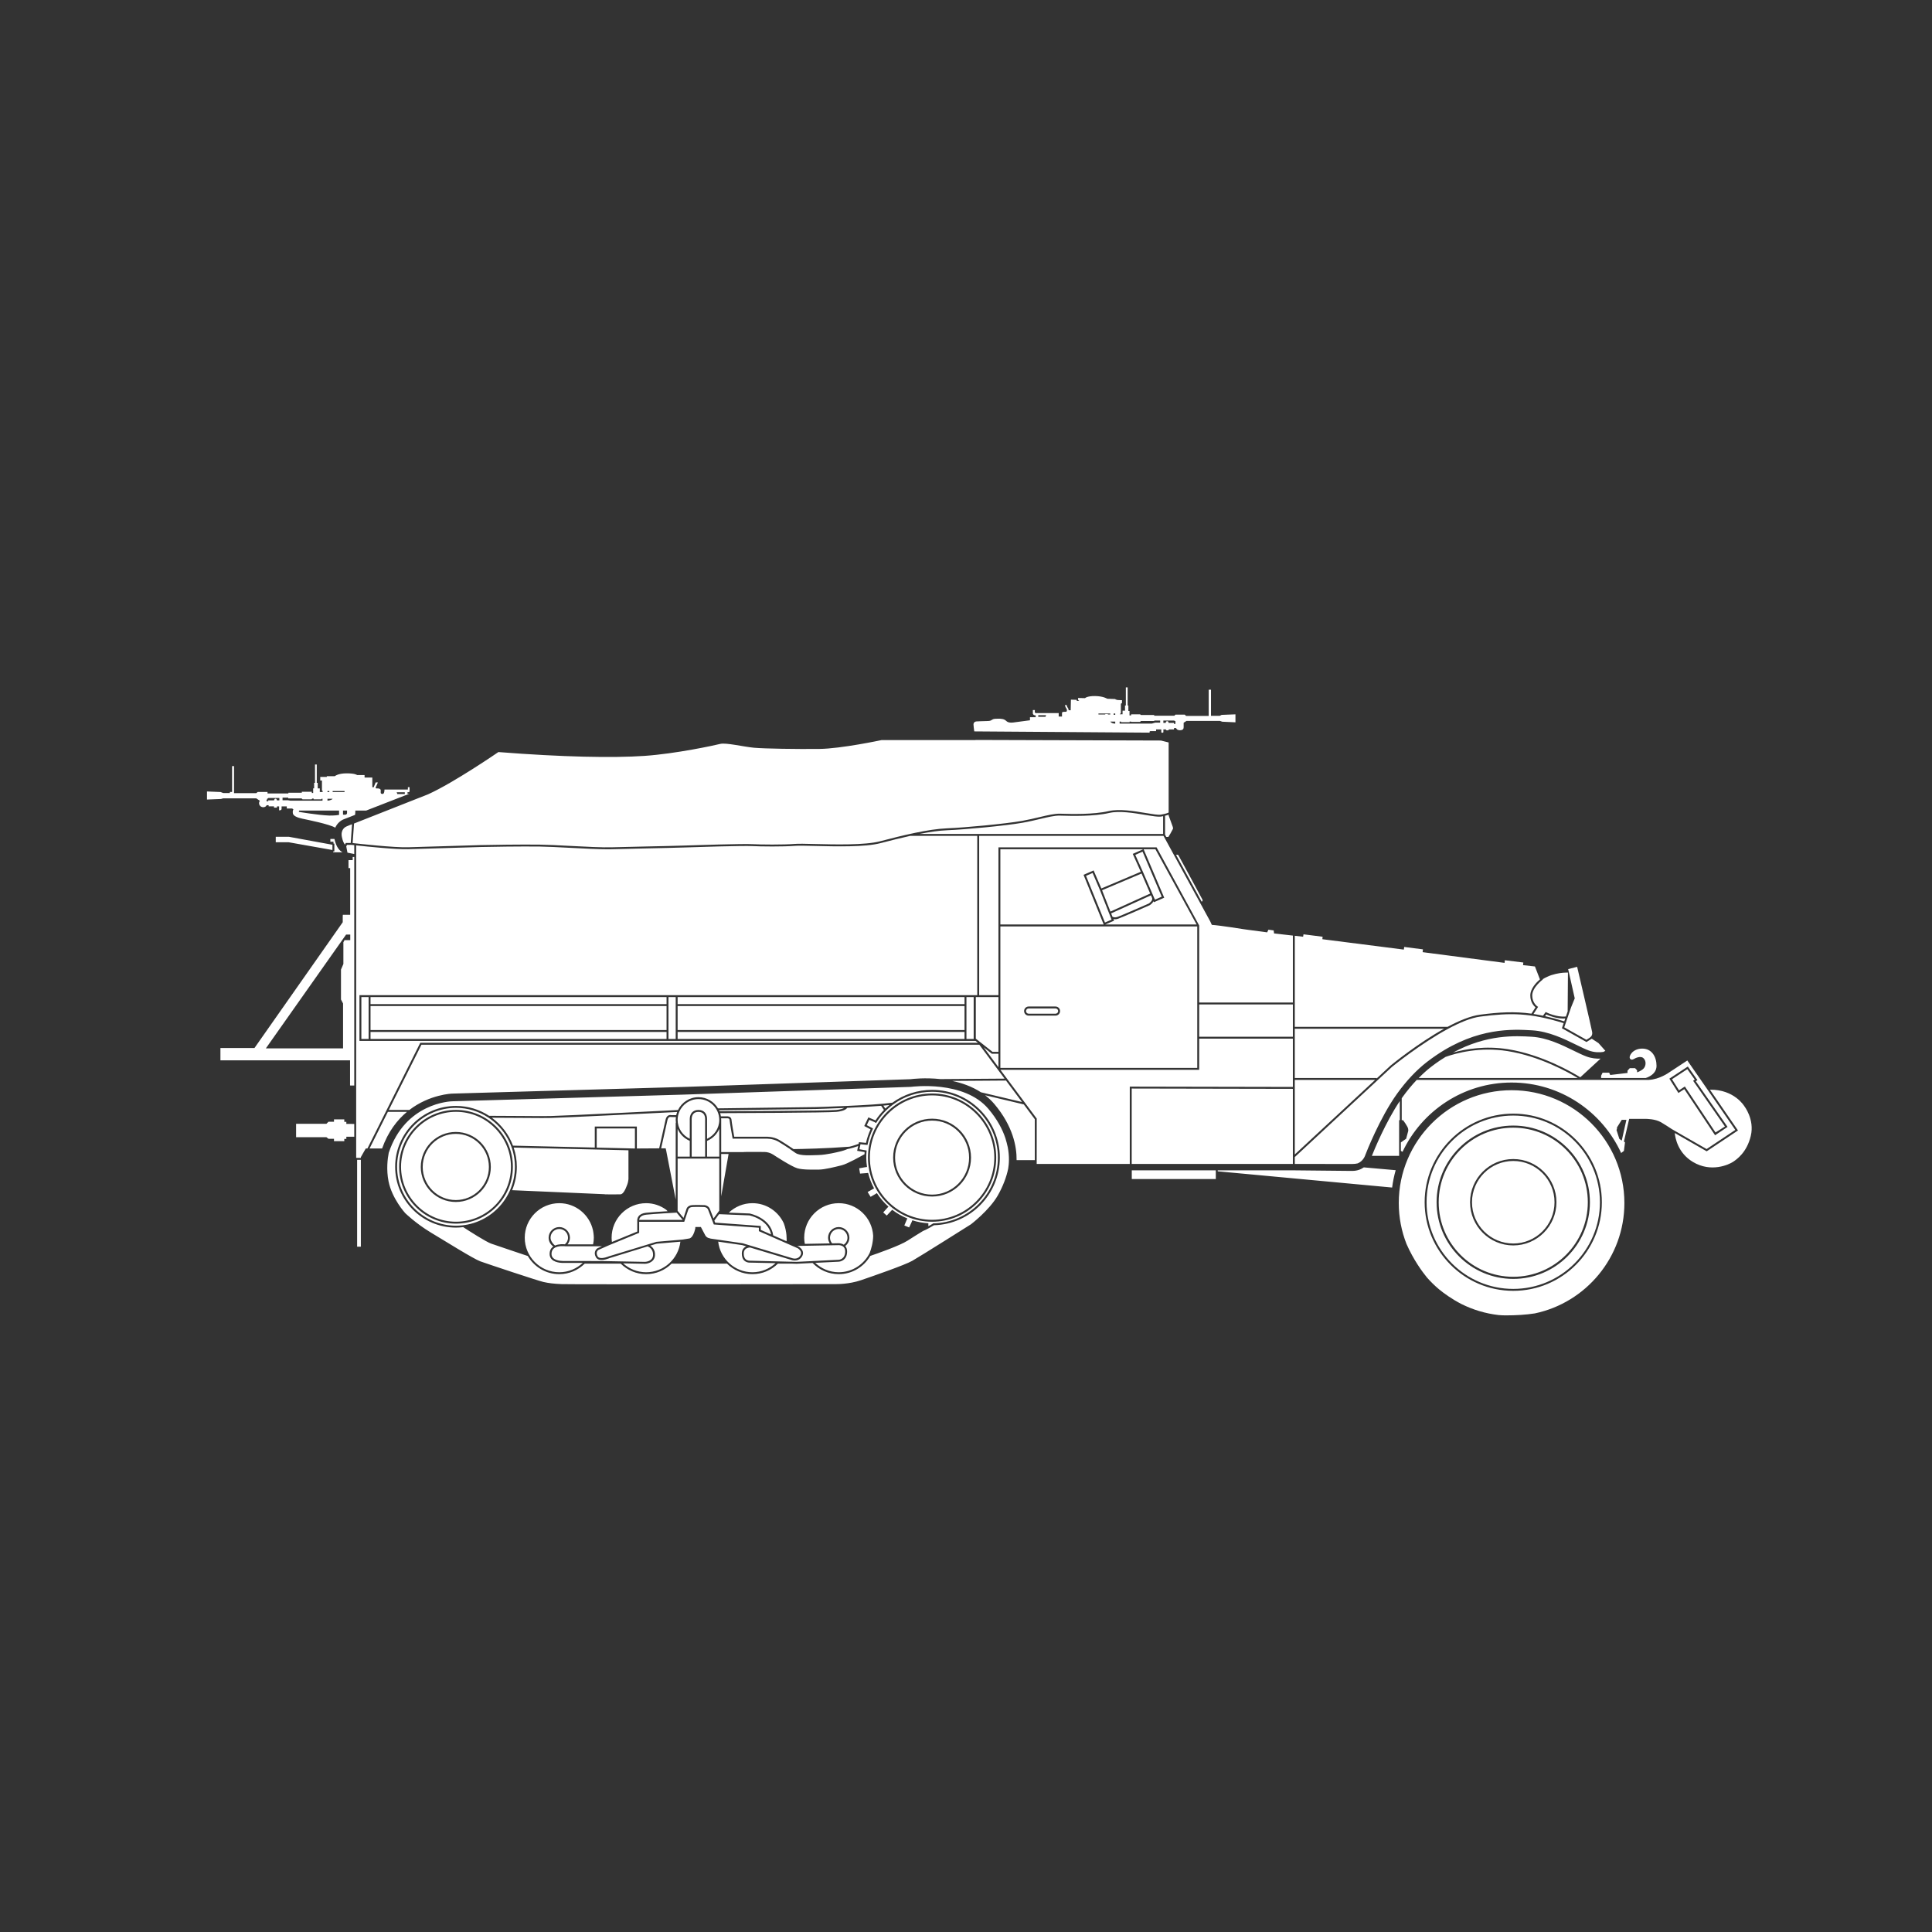 ﻿<?xml version="1.0" encoding="UTF-8" standalone="no"?>
<!DOCTYPE svg PUBLIC "-//W3C//DTD SVG 20010904//EN" "http://www.w3.org/TR/2001/REC-SVG-20010904/DTD/svg10.dtd">
<svg version="1.1" id="Frosty Editor v1.0.6.3" xmlns="http://www.w3.org/2000/svg" d1p1:xlink="http://www.w3.org/1999/xlink" viewBox="0 0 301 301" xmlns:d1p1="xmlns">
  <rect x="0" y="0" width="301" height="301" fill="#333333" stroke="none"/>
  <path stroke="none" fill="#ffffffff" d="M 127.568,182.220 C 128.464,182.220 130.090,181.809 131.136,181.547 132.020,181.326 134.073,180.174 134.689,179.822 134.695,179.712 134.695,179.603 134.704,179.494 134.316,179.426 133.929,179.359 133.541,179.291 133.593,179.045 133.646,178.799 133.698,178.552 133.335,178.683 132.653,178.911 132.012,179.026 131.720,179.161 131.287,179.313 130.644,179.455 130.644,179.455 128.751,179.928 127.530,179.953 126.310,179.978 124.691,180.128 123.943,179.629 123.196,179.131 123.096,179.031 123.096,179.031 123.096,179.031 123.103,179.031 123.104,179.031 122.504,178.633 121.701,178.110 121.229,177.841 120.375,177.355 119.391,177.399 119.380,177.400 117.634,177.400 115.887,177.400 114.141,177.400 114.134,177.359 114.126,177.318 114.119,177.277 114.102,177.183 113.706,174.985 113.668,174.490 113.662,174.406 113.633,174.344 113.580,174.301 113.466,174.209 113.259,174.213 113.191,174.223 112.909,174.223 112.628,174.224 112.347,174.224 112.354,174.309 112.360,174.393 112.360,174.479 112.360,176.150 112.360,177.821 112.360,179.492 113.538,179.492 114.716,179.492 115.893,179.492 115.893,179.486 115.892,179.480 115.891,179.474 115.891,179.474 118.264,179.455 119.123,179.474 119.983,179.492 120.618,179.993 120.618,179.993 120.618,179.993 123.308,181.753 124.224,182.014 125.139,182.276 126.671,182.220 127.568,182.220 127.568,182.220 127.568,182.220 127.568,182.220 Z M 110.155,177.746 C 110.155,178.565 110.156,179.384 110.156,180.202 110.791,180.202 111.426,180.202 112.061,180.202 112.061,178.760 112.061,177.318 112.061,175.876 111.694,176.722 111.010,177.394 110.155,177.746 110.155,177.746 110.155,177.746 110.155,177.746 Z M 107.465,177.416 C 107.465,176.437 107.465,175.458 107.465,174.479 107.463,174.464 107.401,173.779 107.817,173.320 108.053,173.060 108.390,172.928 108.817,172.928 109.244,172.928 109.579,173.060 109.813,173.320 110.226,173.780 110.158,174.465 110.155,174.495 110.155,175.471 110.155,176.448 110.155,177.425 111.276,176.913 112.061,175.790 112.061,174.479 112.061,172.690 110.606,171.235 108.817,171.235 107.476,171.235 106.322,172.053 105.828,173.216 105.829,173.220 105.829,173.224 105.829,173.227 105.829,173.227 105.825,173.227 105.824,173.227 105.662,173.613 105.572,174.035 105.572,174.479 105.572,175.784 106.352,176.901 107.465,177.416 107.465,177.416 107.465,177.416 107.465,177.416 Z M 112.360,179.791 C 112.360,181.987 112.360,184.183 112.360,186.380 112.744,184.183 113.127,181.987 113.511,179.791 113.127,179.791 112.744,179.791 112.360,179.791 112.360,179.791 112.360,179.791 112.360,179.791 Z M 113.144,188.910 C 113.133,188.910 113.123,188.910 113.112,188.910 113.122,188.911 113.132,188.911 113.143,188.912 113.143,188.911 113.144,188.911 113.144,188.910 113.144,188.910 113.144,188.910 113.144,188.910 Z M 122.549,193.385 C 122.563,193.199 122.628,191.924 122.103,190.565 121.245,188.729 119.386,187.452 117.230,187.452 115.802,187.452 114.509,188.017 113.545,188.928 114.622,188.971 115.699,189.014 116.775,189.058 116.829,189.066 120.065,189.696 120.465,192.468 121.160,192.773 121.855,193.079 122.549,193.385 122.549,193.385 122.549,193.385 122.549,193.385 Z M 130.268,172.929 C 130.962,172.860 131.327,172.728 131.521,172.618 129.118,172.722 127.141,172.778 127.099,172.779 122.072,172.844 117.046,172.909 112.020,172.974 112.044,173.025 112.069,173.075 112.091,173.128 113.672,173.122 128.867,173.069 130.268,172.929 130.268,172.929 130.268,172.929 130.268,172.929 Z M 92.966,178.794 C 94.951,178.841 96.936,178.888 98.921,178.934 98.921,177.893 98.921,176.851 98.921,175.809 96.936,175.809 94.951,175.809 92.966,175.809 92.966,176.804 92.966,177.799 92.966,178.794 92.966,178.794 92.966,178.794 92.966,178.794 Z M 104.517,174.028 C 104.513,174.026 104.386,173.985 104.258,174.056 104.135,174.124 104.041,174.282 103.986,174.513 103.863,175.036 103.341,177.390 103.006,178.907 103.241,178.907 103.476,178.907 103.710,178.907 103.737,179.023 103.764,179.139 103.791,179.256 104.285,181.799 104.779,184.342 105.273,186.885 105.273,182.895 105.273,178.904 105.273,174.914 105.285,174.914 105.297,174.914 105.308,174.914 105.291,174.771 105.273,174.627 105.273,174.479 105.273,174.329 105.286,174.181 105.304,174.036 105.042,174.033 104.780,174.030 104.517,174.028 104.517,174.028 104.517,174.028 104.517,174.028 Z M 106.950,188.358 C 106.952,188.347 107.093,187.793 107.868,187.750 108.539,187.714 109.486,187.748 109.526,187.750 109.790,187.723 110.384,187.811 110.594,188.351 110.718,188.672 110.969,189.319 111.168,189.834 111.465,189.424 111.763,189.014 112.061,188.605 112.061,185.904 112.061,183.202 112.061,180.501 109.898,180.501 107.735,180.501 105.572,180.501 105.572,183.216 105.572,185.930 105.572,188.645 105.878,189.011 106.183,189.378 106.489,189.744 106.642,189.282 106.796,188.820 106.950,188.358 106.950,188.358 106.950,188.358 106.950,188.358 Z M 107.465,177.740 C 106.616,177.387 105.937,176.718 105.572,175.876 105.572,177.318 105.572,178.760 105.572,180.202 106.203,180.202 106.834,180.202 107.465,180.202 107.465,179.382 107.465,178.561 107.465,177.740 107.465,177.740 107.465,177.740 107.465,177.740 Z M 108.817,173.227 C 108.477,173.227 108.216,173.326 108.039,173.521 107.711,173.882 107.763,174.458 107.764,174.464 107.764,176.377 107.764,178.290 107.764,180.202 108.462,180.202 109.159,180.202 109.857,180.202 109.857,178.294 109.857,176.387 109.857,174.479 109.858,174.457 109.913,173.878 109.590,173.519 109.415,173.325 109.155,173.227 108.817,173.227 108.817,173.227 108.817,173.227 108.817,173.227 Z M 100.651,188.946 C 101.438,188.861 102.900,188.768 104.010,188.703 103.944,188.626 103.875,188.553 103.803,188.483 102.919,187.840 101.841,187.452 100.667,187.452 97.701,187.452 95.287,189.865 95.287,192.832 95.287,193.057 95.308,193.276 95.336,193.493 96.651,192.953 97.967,192.412 99.283,191.872 99.283,191.315 99.283,190.759 99.283,190.202 99.281,190.202 99.231,189.830 99.496,189.485 99.726,189.186 100.115,189.005 100.651,188.946 100.651,188.946 100.651,188.946 100.651,188.946 Z M 63.401,173.227 C 62.410,173.227 61.419,173.227 60.428,173.227 59.477,175.129 58.527,177.030 57.576,178.932 58.227,178.932 58.879,178.932 59.530,178.932 60.461,176.309 61.884,174.488 63.401,173.227 63.401,173.227 63.401,173.227 63.401,173.227 Z M 150.270,155.342 C 135.371,155.342 120.472,155.342 105.572,155.342 105.572,155.723 105.572,156.103 105.572,156.484 105.577,156.469 105.586,156.453 105.582,156.438 120.478,156.438 135.374,156.438 150.270,156.438 150.270,156.073 150.270,155.707 150.270,155.342 150.270,155.342 150.270,155.342 150.270,155.342 Z M 105.273,161.868 C 105.273,159.693 105.273,157.517 105.273,155.342 104.898,155.342 104.522,155.342 104.146,155.342 104.146,157.517 104.146,159.693 104.146,161.868 104.522,161.868 104.898,161.868 105.273,161.868 105.273,161.868 105.273,161.868 105.273,161.868 Z M 150.270,156.737 C 135.371,156.737 120.472,156.737 105.572,156.737 105.572,157.983 105.572,159.228 105.572,160.474 120.472,160.474 135.371,160.474 150.270,160.474 150.270,159.228 150.270,157.983 150.270,156.737 150.270,156.737 150.270,156.737 150.270,156.737 Z M 151.696,161.868 C 151.696,159.693 151.696,157.517 151.696,155.342 151.320,155.342 150.945,155.342 150.569,155.342 150.569,157.517 150.569,159.693 150.569,161.868 150.945,161.868 151.320,161.868 151.696,161.868 151.696,161.868 151.696,161.868 151.696,161.868 Z M 105.572,161.868 C 120.472,161.868 135.371,161.868 150.270,161.868 150.270,161.503 150.270,161.138 150.270,160.773 135.371,160.773 120.472,160.773 105.572,160.773 105.572,161.138 105.572,161.503 105.572,161.868 105.572,161.868 105.572,161.868 105.572,161.868 Z M 103.847,156.737 C 88.474,156.737 73.100,156.737 57.727,156.737 57.727,157.983 57.727,159.228 57.727,160.474 73.100,160.474 88.474,160.474 103.847,160.474 103.847,159.228 103.847,157.983 103.847,156.737 103.847,156.737 103.847,156.737 103.847,156.737 Z M 56.300,161.271 C 56.300,161.470 56.300,161.669 56.300,161.868 56.676,161.868 57.052,161.868 57.428,161.868 57.428,159.693 57.428,157.517 57.428,155.342 57.052,155.342 56.676,155.342 56.300,155.342 56.300,155.458 56.300,155.573 56.300,155.689 56.300,157.550 56.300,159.410 56.300,161.271 56.300,161.271 56.300,161.271 56.300,161.271 Z M 138.560,172.159 C 138.275,172.192 137.958,172.223 137.620,172.253 137.724,172.405 137.827,172.558 137.931,172.710 138.133,172.517 138.344,172.335 138.560,172.159 138.560,172.159 138.560,172.159 138.560,172.159 Z M 112.200,173.426 C 112.251,173.587 112.285,173.755 112.312,173.925 112.598,173.925 112.884,173.925 113.170,173.925 113.187,173.921 113.531,173.878 113.766,174.067 113.885,174.163 113.954,174.301 113.967,174.468 113.998,174.882 114.305,176.621 114.391,177.101 116.051,177.101 117.712,177.101 119.372,177.101 119.408,177.098 120.446,177.052 121.377,177.581 121.970,177.919 123.042,178.628 123.635,179.026 124.984,179.008 128.683,178.935 132.338,178.652 132.962,178.503 133.566,178.284 133.771,178.206 133.789,178.120 133.808,178.033 133.826,177.946 134.190,177.983 134.555,178.021 134.919,178.058 135.081,177.331 135.319,176.622 135.631,175.945 135.304,175.773 134.976,175.601 134.648,175.429 134.862,174.979 135.076,174.529 135.290,174.080 135.661,174.239 136.031,174.398 136.402,174.557 136.791,173.965 137.232,173.420 137.717,172.928 137.571,172.713 137.425,172.498 137.279,172.282 135.728,172.412 133.771,172.517 131.986,172.598 131.892,172.765 131.552,173.101 130.298,173.227 128.893,173.367 114.351,173.419 112.200,173.426 112.200,173.426 112.200,173.426 112.200,173.426 Z M 120.134,192.322 C 119.645,189.921 116.772,189.360 116.742,189.354 115.169,189.292 113.596,189.229 112.023,189.166 111.781,189.499 111.538,189.833 111.296,190.166 111.347,190.299 111.392,190.414 111.419,190.485 113.788,190.657 116.157,190.829 118.525,191.001 118.525,191.205 118.525,191.409 118.525,191.613 119.062,191.849 119.598,192.085 120.134,192.322 120.134,192.322 120.134,192.322 120.134,192.322 Z M 105.416,188.924 C 104.906,188.951 101.931,189.108 100.683,189.244 100.231,189.292 99.912,189.435 99.733,189.668 99.626,189.806 99.591,189.952 99.581,190.053 101.839,190.053 104.098,190.053 106.356,190.053 106.043,189.676 105.729,189.300 105.416,188.924 105.416,188.924 105.416,188.924 105.416,188.924 Z M 103.847,155.342 C 88.474,155.342 73.100,155.342 57.727,155.342 57.727,155.707 57.727,156.073 57.727,156.438 73.100,156.438 88.474,156.438 103.847,156.438 103.847,156.073 103.847,155.707 103.847,155.342 103.847,155.342 103.847,155.342 103.847,155.342 Z M 57.727,161.868 C 73.100,161.868 88.474,161.868 103.847,161.868 103.847,161.503 103.847,161.138 103.847,160.773 88.474,160.773 73.100,160.773 57.727,160.773 57.727,161.138 57.727,161.503 57.727,161.868 57.727,161.868 57.727,161.868 57.727,161.868 Z M 60.236,172.928 C 60.239,172.928 60.241,172.928 60.244,172.928 61.987,169.441 63.731,165.954 65.475,162.466 94.438,162.466 123.401,162.466 152.364,162.466 152.238,162.367 152.112,162.267 151.985,162.167 151.414,162.167 150.842,162.167 150.270,162.167 135.371,162.167 120.472,162.167 105.572,162.167 104.997,162.167 104.422,162.167 103.847,162.167 88.474,162.167 73.100,162.167 57.727,162.167 57.152,162.167 56.576,162.167 56.001,162.167 56.001,161.603 56.001,161.038 56.001,160.474 56.001,159.228 56.001,157.983 56.001,156.737 56.001,156.172 56.001,155.608 56.001,155.043 56.576,155.043 57.152,155.043 57.727,155.043 73.100,155.043 88.474,155.043 103.847,155.043 104.422,155.043 104.997,155.043 105.572,155.043 120.472,155.043 135.371,155.043 150.270,155.043 150.807,155.043 151.343,155.043 151.879,155.043 151.918,155.043 151.957,155.043 151.995,155.043 152.006,155.043 152.018,155.043 152.029,155.043 152.104,155.043 152.178,155.043 152.253,155.043 152.253,146.771 152.253,138.498 152.253,130.226 148.772,130.226 145.291,130.226 141.809,130.226 140.257,130.569 138.671,130.970 137.171,131.361 134.769,131.988 130.252,131.876 126.953,131.795 125.534,131.759 124.413,131.732 123.881,131.777 122.137,131.925 118.410,131.889 117.134,131.814 115.850,131.740 108.240,131.970 106.425,132.039 105.390,132.078 103.050,132.128 100.786,132.176 98.700,132.221 96.543,132.268 95.364,132.306 95.164,132.312 94.942,132.315 94.701,132.315 93.200,132.315 90.956,132.199 88.775,132.087 86.958,131.993 85.242,131.905 84.073,131.889 81.317,131.852 76.250,131.924 74.850,131.964 73.542,132.002 66.032,132.226 63.604,132.300 61.677,132.355 57.238,131.898 55.491,131.708 55.491,147.924 55.491,164.140 55.491,180.356 55.518,180.371 55.545,180.386 55.572,180.401 55.788,180.401 56.004,180.401 56.219,180.401 56.219,180.360 56.219,180.318 56.219,180.277 56.475,179.828 56.730,179.380 56.985,178.932 57.071,178.932 57.156,178.932 57.242,178.932 58.240,176.936 59.238,174.939 60.236,172.943 60.236,172.938 60.236,172.933 60.236,172.928 60.236,172.928 60.236,172.928 60.236,172.928 Z M 210.680,182.424 C 210.528,182.424 210.376,182.423 210.224,182.423 207.402,182.394 204.581,182.366 201.760,182.337 197.746,182.337 193.731,182.337 189.717,182.336 189.717,182.387 189.717,182.437 189.717,182.487 198.774,183.330 207.832,184.172 216.889,185.015 217.008,184.092 217.194,183.190 217.442,182.314 215.787,182.167 214.132,182.020 212.476,181.873 212.021,182.193 211.432,182.424 210.680,182.424 210.680,182.424 210.680,182.424 210.680,182.424 Z M 235.760,180.875 C 232.215,180.875 229.331,183.759 229.331,187.304 229.331,190.850 232.215,193.735 235.760,193.735 239.306,193.735 242.190,190.850 242.190,187.304 242.190,183.759 239.306,180.875 235.760,180.875 235.760,180.875 235.760,180.875 235.760,180.875 Z M 176.329,182.336 C 176.329,182.787 176.329,183.238 176.329,183.690 180.692,183.690 185.055,183.690 189.419,183.690 189.419,183.239 189.419,182.788 189.419,182.336 185.055,182.336 180.692,182.336 176.329,182.336 176.329,182.336 176.329,182.336 176.329,182.336 Z M 155.206,180.351 C 155.206,174.842 150.725,170.361 145.216,170.361 139.708,170.361 135.226,174.842 135.226,180.351 135.226,185.860 139.708,190.342 145.216,190.342 150.725,190.342 155.206,185.860 155.206,180.351 155.206,180.351 155.206,180.351 155.206,180.351 Z M 155.470,180.352 C 155.470,185.952 150.955,190.511 145.376,190.597 145.372,190.608 145.366,190.617 145.362,190.628 145.264,190.687 144.981,190.856 144.646,191.041 144.641,190.971 144.637,190.901 144.632,190.831 144.635,190.748 144.638,190.665 144.639,190.582 143.772,190.531 142.934,190.373 142.137,190.118 142.108,190.196 142.078,190.275 142.048,190.354 141.913,190.647 141.778,190.939 141.642,191.232 141.393,191.130 141.143,191.028 140.893,190.926 141.008,190.652 141.123,190.378 141.238,190.104 141.238,190.104 141.239,190.105 141.239,190.105 141.281,190.014 141.323,189.924 141.365,189.834 140.524,189.486 139.729,189.037 139.016,188.489 139.016,188.490 138.999,188.477 138.999,188.478 138.949,188.532 138.898,188.587 138.848,188.642 138.615,188.889 138.383,189.136 138.151,189.383 137.968,189.219 137.786,189.055 137.604,188.890 137.807,188.664 138.011,188.437 138.214,188.211 138.214,188.211 138.214,188.211 138.214,188.211 138.281,188.138 138.350,188.066 138.417,187.993 137.720,187.373 137.125,186.669 136.616,185.883 136.533,185.944 136.446,185.998 136.358,186.044 136.358,186.045 136.358,186.045 136.358,186.045 136.118,186.185 135.877,186.325 135.636,186.464 135.482,186.214 135.328,185.964 135.174,185.714 135.440,185.563 135.706,185.413 135.972,185.262 136.040,185.226 136.104,185.189 136.179,185.151 135.774,184.393 135.460,183.593 135.254,182.737 135.172,182.744 135.089,182.757 135.006,182.765 134.669,182.791 134.332,182.816 133.995,182.842 133.950,182.567 133.904,182.292 133.859,182.017 134.171,181.962 134.482,181.907 134.793,181.852 134.889,181.840 134.984,181.828 135.080,181.815 135.010,181.333 134.963,180.853 134.963,180.352 134.963,179.982 134.983,179.610 135.021,179.246 134.924,179.229 134.826,179.212 134.729,179.195 134.729,179.195 134.728,179.195 134.728,179.195 134.452,179.147 134.175,179.099 133.898,179.050 133.953,178.790 134.008,178.530 134.063,178.270 134.381,178.303 134.699,178.336 135.017,178.369 135.017,178.366 135.017,178.364 135.018,178.361 135.062,178.370 135.106,178.378 135.151,178.387 135.324,177.494 135.617,176.627 136.020,175.811 135.977,175.790 135.933,175.768 135.890,175.747 135.891,175.746 135.891,175.744 135.892,175.743 135.608,175.595 135.325,175.446 135.041,175.298 135.173,175.021 135.305,174.744 135.437,174.467 135.703,174.581 135.968,174.696 136.234,174.810 136.234,174.810 136.233,174.811 136.233,174.812 136.299,174.852 136.364,174.893 136.430,174.934 136.438,174.937 136.446,174.942 136.454,174.945 136.467,174.950 136.480,174.956 136.493,174.961 137.200,173.819 138.100,172.850 139.137,172.085 139.149,172.083 139.162,172.081 139.173,172.080 139.172,172.074 139.171,172.068 139.170,172.062 140.894,170.800 142.994,170.098 145.216,170.098 150.870,170.098 155.470,174.698 155.470,180.352 155.470,180.352 155.470,180.352 155.470,180.352 Z M 155.769,180.352 C 155.769,174.533 151.035,169.799 145.216,169.799 142.942,169.799 140.793,170.515 139.025,171.799 135.935,172.232 127.179,172.478 127.092,172.480 122.016,172.546 116.939,172.612 111.862,172.678 111.244,171.637 110.112,170.936 108.816,170.936 107.416,170.936 106.206,171.755 105.631,172.938 103.793,173.031 88.022,173.828 85.741,173.875 84.748,173.896 83.189,173.883 81.383,173.867 79.841,173.854 78.070,173.842 76.204,173.840 74.717,172.871 72.946,172.301 71.043,172.301 65.817,172.301 61.565,176.553 61.565,181.779 61.565,187.005 65.817,191.257 71.043,191.257 71.424,191.257 71.799,191.228 72.169,191.184 73.103,191.792 75.712,193.468 76.521,193.753 77.511,194.102 82.226,195.682 82.226,195.682 82.226,195.682 82.221,195.673 82.215,195.658 83.196,197.360 85.032,198.511 87.134,198.511 88.683,198.511 90.078,197.878 91.103,196.868 92.968,196.868 94.834,196.868 96.699,196.868 97.724,197.878 99.119,198.511 100.667,198.511 102.219,198.511 103.619,197.881 104.641,196.868 107.514,196.868 110.386,196.868 113.259,196.868 114.280,197.881 115.679,198.511 117.230,198.511 118.779,198.511 120.175,197.879 121.199,196.868 121.894,196.868 122.590,196.868 123.286,196.868 123.557,196.876 123.828,196.885 124.100,196.893 124.263,196.885 124.425,196.876 124.588,196.868 125.216,196.837 125.844,196.806 126.472,196.775 126.514,196.773 126.555,196.771 126.597,196.769 127.630,197.839 129.071,198.511 130.672,198.511 132.770,198.511 134.601,197.365 135.585,195.669 136.681,195.295 140.202,194.065 141.411,193.280 142.304,192.700 143.224,192.136 143.795,191.790 144.373,191.568 145.288,191.022 145.508,190.889 151.191,190.733 155.769,186.072 155.769,180.352 155.769,180.352 155.769,180.352 155.769,180.352 Z M 157.008,178.739 C 157.290,180.210 157.191,181.384 157.069,182.087 156.814,183.326 156.269,184.826 155.442,186.268 154.119,188.574 151.275,190.739 151.275,190.739 151.275,190.739 143.317,195.765 142.121,196.437 140.925,197.110 136.068,198.791 134.162,199.445 132.257,200.099 130.258,200.062 130.258,200.062 130.258,200.062 88.764,200.118 87.494,200.062 86.223,200.006 85.495,199.912 84.654,199.725 83.813,199.539 75.855,196.886 74.827,196.512 73.799,196.138 69.484,193.448 67.130,192.028 64.776,190.608 63.132,189.002 63.132,189.002 63.132,189.002 61.077,186.760 60.535,184.051 60.166,182.204 60.387,180.499 60.565,179.599 63.147,171.827 70.178,171.582 70.492,171.576 82.445,171.231 94.398,170.887 106.350,170.543 118.212,170.138 130.073,169.734 141.934,169.330 141.955,169.328 141.976,169.326 141.996,169.324 142.077,169.313 150.175,168.246 153.997,172.767 155.377,174.399 156.187,175.962 156.646,177.349 156.786,177.811 156.908,178.278 157.008,178.739 157.008,178.739 157.008,178.739 157.008,178.739 Z M 161.221,174.373 C 160.648,173.604 160.075,172.835 159.502,172.065 157.494,171.589 155.485,171.112 153.477,170.635 153.990,171.030 154.473,171.478 154.910,171.995 157.823,175.440 158.408,178.649 158.383,180.744 159.329,180.744 160.275,180.744 161.221,180.744 161.221,178.620 161.221,176.497 161.221,174.373 161.221,174.373 161.221,174.373 161.221,174.373 Z M 242.489,187.304 C 242.489,183.594 239.470,180.576 235.760,180.576 232.050,180.576 229.032,183.594 229.032,187.304 229.032,191.015 232.050,194.034 235.760,194.034 239.470,194.034 242.489,191.015 242.489,187.304 242.489,187.304 242.489,187.304 242.489,187.304 Z M 247.377,187.304 C 247.377,193.710 242.166,198.921 235.760,198.921 229.355,198.921 224.144,193.710 224.144,187.304 224.144,180.899 229.355,175.688 235.760,175.688 242.166,175.688 247.377,180.899 247.377,187.304 247.377,187.304 247.377,187.304 247.377,187.304 Z M 151.282,180.352 C 151.282,177.007 148.561,174.286 145.216,174.286 141.871,174.286 139.150,177.007 139.150,180.352 139.150,183.696 141.872,186.418 145.216,186.418 148.561,186.418 151.282,183.696 151.282,180.352 151.282,180.352 151.282,180.352 151.282,180.352 Z M 154.908,180.351 C 154.908,185.695 150.560,190.043 145.216,190.043 139.872,190.043 135.525,185.695 135.525,180.351 135.525,175.007 139.872,170.660 145.216,170.660 150.560,170.660 154.908,175.007 154.908,180.351 154.908,180.351 154.908,180.351 154.908,180.351 Z M 271.758,172.337 C 271.758,172.337 270.220,169.724 266.399,169.768 267.856,171.887 269.314,174.005 270.772,176.123 269.147,177.205 267.522,178.287 265.898,179.369 264.239,178.418 262.581,177.468 260.923,176.517 261.003,177.345 261.434,179.635 263.744,181.024 266.602,182.743 269.386,181.417 269.983,181.024 270.581,180.632 272.151,179.548 272.767,176.970 273.384,174.392 271.758,172.337 271.758,172.337 271.758,172.337 271.758,172.337 271.758,172.337 Z M 262.412,169.685 C 264.009,172.080 265.606,174.475 267.203,176.870 267.851,176.435 268.500,176.000 269.148,175.565 267.499,173.195 265.849,170.825 264.199,168.455 264.285,168.395 264.370,168.334 264.456,168.274 263.957,167.570 263.458,166.866 262.959,166.162 262.000,166.792 261.041,167.422 260.082,168.052 260.553,168.796 261.023,169.540 261.493,170.284 261.800,170.084 262.106,169.885 262.412,169.685 262.412,169.685 262.412,169.685 262.412,169.685 Z M 253.387,174.467 C 253.146,174.467 252.906,174.467 252.665,174.467 252.416,174.863 252.167,175.260 251.917,175.656 251.917,175.656 251.964,175.896 251.843,176.036 251.992,176.503 252.142,176.970 252.291,177.437 252.416,177.525 252.540,177.612 252.665,177.699 252.906,176.621 253.146,175.544 253.387,174.467 253.387,174.467 253.387,174.467 253.387,174.467 Z M 265.886,179.018 C 264.081,177.983 262.276,176.948 260.471,175.914 260.031,175.621 259.336,175.169 258.774,174.840 257.877,174.317 256.476,174.317 256.476,174.317 255.592,174.317 254.707,174.317 253.823,174.317 253.549,175.494 253.275,176.671 253.001,177.848 253.057,177.892 253.113,177.936 253.169,177.979 253.113,178.421 253.057,178.863 253.001,179.306 252.870,179.405 252.739,179.505 252.609,179.605 252.603,179.629 252.596,179.654 252.590,179.679 249.634,173.185 243.088,168.656 235.500,168.656 228.001,168.656 221.518,173.078 218.513,179.449 218.426,179.401 218.339,179.354 218.252,179.306 218.252,178.866 218.252,178.425 218.252,177.985 218.526,177.794 218.800,177.603 219.074,177.412 219.173,177.039 219.273,176.665 219.373,176.291 219.373,176.291 219.447,176.167 219.373,175.818 219.298,175.469 218.600,174.523 218.600,174.523 218.529,174.523 218.457,174.523 218.385,174.523 218.385,173.384 218.385,172.245 218.385,171.107 218.426,171.049 218.466,170.988 218.507,170.931 219.217,169.945 219.959,169.051 220.725,168.246 229.245,168.246 237.765,168.246 246.285,168.246 246.289,168.248 246.303,168.257 246.304,168.258 246.307,168.254 246.310,168.250 246.312,168.246 249.750,168.246 253.188,168.246 256.625,168.246 256.688,168.247 256.750,168.247 256.812,168.246 256.837,168.246 256.862,168.246 256.887,168.246 256.887,168.244 256.887,168.243 256.887,168.242 258.551,168.166 260.025,167.097 260.025,167.097 260.977,166.471 261.929,165.845 262.881,165.220 263.933,166.737 264.985,168.255 266.037,169.772 266.037,169.772 266.038,169.772 266.038,169.772 267.477,171.862 268.915,173.952 270.353,176.042 268.864,177.034 267.375,178.026 265.886,179.018 265.886,179.018 265.886,179.018 265.886,179.018 Z M 247.703,187.304 C 247.703,180.719 242.346,175.361 235.760,175.361 229.175,175.361 223.817,180.719 223.817,187.304 223.817,193.890 229.175,199.248 235.760,199.248 242.346,199.248 247.703,193.890 247.703,187.304 247.703,187.304 247.703,187.304 247.703,187.304 Z M 249.265,187.304 C 249.265,194.751 243.206,200.809 235.760,200.809 228.314,200.809 222.256,194.751 222.256,187.304 222.256,179.858 228.314,173.801 235.760,173.801 243.206,173.801 249.265,179.858 249.265,187.304 249.265,187.304 249.265,187.304 249.265,187.304 Z M 249.564,187.304 C 249.564,179.694 243.372,173.502 235.760,173.502 228.150,173.502 221.957,179.694 221.957,187.304 221.957,194.916 228.150,201.108 235.760,201.108 243.372,201.108 249.564,194.916 249.564,187.304 249.564,187.304 249.564,187.304 249.564,187.304 Z M 253.075,187.427 C 253.075,195.874 247.084,202.947 239.128,204.623 237.747,204.838 236.240,204.932 234.543,204.932 234.177,204.932 233.818,204.909 233.462,204.880 231.412,204.642 229.470,204.051 227.696,203.168 226.221,202.410 225.018,201.544 224.177,200.854 223.510,200.291 222.887,199.679 222.311,199.025 221.590,198.141 220.220,196.293 219.126,193.801 218.353,191.824 217.924,189.675 217.924,187.427 217.924,177.736 225.809,169.852 235.500,169.852 245.191,169.852 253.075,177.736 253.075,187.427 253.075,187.427 253.075,187.427 253.075,187.427 Z M 268.742,175.506 C 267.089,173.132 265.437,170.757 263.784,168.383 263.869,168.323 263.954,168.262 264.039,168.202 263.653,167.659 263.268,167.115 262.882,166.571 262.085,167.094 261.289,167.617 260.492,168.140 260.856,168.716 261.220,169.293 261.584,169.869 261.888,169.670 262.192,169.471 262.496,169.272 264.088,171.660 265.680,174.047 267.271,176.435 267.762,176.125 268.252,175.816 268.742,175.506 268.742,175.506 268.742,175.506 268.742,175.506 Z M 71.012,176.655 C 68.169,176.655 65.856,178.968 65.856,181.811 65.856,184.653 68.169,186.966 71.012,186.966 73.855,186.966 76.168,184.653 76.168,181.811 76.168,178.968 73.855,176.655 71.012,176.655 71.012,176.655 71.012,176.655 71.012,176.655 Z M 85.992,196.232 C 85.749,196.003 85.626,195.709 85.626,195.358 85.626,194.908 85.778,194.549 86.077,194.289 86.118,194.254 86.165,194.230 86.209,194.200 85.769,193.902 85.474,193.403 85.474,192.832 85.474,191.917 86.219,191.172 87.134,191.172 88.050,191.172 88.795,191.917 88.795,192.832 88.795,193.227 88.649,193.583 88.417,193.868 89.746,193.867 91.075,193.867 92.403,193.867 92.470,193.531 92.515,193.187 92.515,192.832 92.515,192.713 92.504,192.596 92.497,192.479 92.476,192.219 92.440,191.945 92.384,191.665 91.848,189.258 89.700,187.452 87.134,187.452 84.168,187.452 81.754,189.865 81.754,192.832 81.754,195.799 84.168,198.213 87.134,198.213 88.548,198.213 89.829,197.657 90.790,196.761 89.828,196.760 88.866,196.758 87.905,196.756 87.863,196.760 86.626,196.828 85.992,196.232 85.992,196.232 85.992,196.232 85.992,196.232 Z M 94.252,186.074 C 94.252,186.074 96.220,186.099 96.668,186.074 97.117,186.049 97.464,185.259 97.713,184.586 97.962,183.914 97.912,183.440 97.912,183.440 97.912,182.030 97.912,180.620 97.912,179.210 91.951,179.069 85.991,178.929 80.030,178.788 80.344,179.730 80.521,180.733 80.521,181.779 80.521,183.072 80.259,184.304 79.788,185.428 84.601,185.637 89.413,185.847 94.226,186.056 94.235,186.062 94.243,186.068 94.252,186.074 94.252,186.074 94.252,186.074 94.252,186.074 Z M 79.919,178.487 C 84.168,178.587 88.418,178.687 92.667,178.787 92.667,177.695 92.667,176.602 92.667,175.510 94.852,175.510 97.036,175.510 99.220,175.510 99.220,176.650 99.220,177.790 99.220,178.930 100.380,178.923 101.540,178.915 102.700,178.908 103.035,177.394 103.570,174.976 103.696,174.445 103.772,174.121 103.915,173.901 104.120,173.791 104.324,173.681 104.518,173.718 104.592,173.738 104.845,173.738 105.099,173.738 105.353,173.738 105.389,173.568 105.440,173.404 105.500,173.244 103.102,173.365 87.981,174.128 85.747,174.174 85.378,174.182 84.942,174.185 84.443,174.185 83.595,174.185 82.566,174.176 81.381,174.166 79.958,174.154 78.340,174.143 76.630,174.140 78.113,175.228 79.267,176.734 79.919,178.487 79.919,178.487 79.919,178.487 79.919,178.487 Z M 87.134,191.471 C 86.384,191.471 85.773,192.081 85.773,192.832 85.773,193.275 86.107,193.774 86.470,194.053 87.057,193.793 87.769,193.833 88.009,193.858 88.303,193.609 88.496,193.247 88.496,192.832 88.496,192.081 87.885,191.471 87.134,191.471 87.134,191.471 87.134,191.471 87.134,191.471 Z M 145.216,174.585 C 142.036,174.585 139.449,177.172 139.449,180.352 139.449,183.532 142.036,186.119 145.216,186.119 148.396,186.119 150.983,183.532 150.983,180.352 150.983,177.172 148.396,174.585 145.216,174.585 145.216,174.585 145.216,174.585 145.216,174.585 Z M 76.467,181.811 C 76.467,178.803 74.020,176.356 71.012,176.356 68.004,176.356 65.557,178.803 65.557,181.811 65.557,184.819 68.004,187.265 71.012,187.265 74.019,187.265 76.467,184.819 76.467,181.811 76.467,181.811 76.467,181.811 76.467,181.811 Z M 79.604,181.779 C 79.604,186.500 75.764,190.340 71.043,190.340 66.322,190.340 62.482,186.500 62.482,181.779 62.482,177.059 66.322,173.218 71.043,173.218 75.764,173.218 79.604,177.059 79.604,181.779 79.604,181.779 79.604,181.779 79.604,181.779 Z M 79.903,181.779 C 79.903,176.894 75.928,172.920 71.043,172.920 66.157,172.920 62.183,176.894 62.183,181.779 62.183,186.665 66.157,190.639 71.043,190.639 75.928,190.639 79.903,186.665 79.903,181.779 79.903,181.779 79.903,181.779 79.903,181.779 Z M 80.222,181.779 C 80.222,186.841 76.104,190.959 71.043,190.959 65.981,190.959 61.864,186.841 61.864,181.779 61.864,176.718 65.981,172.600 71.043,172.600 72.910,172.600 74.647,173.164 76.098,174.125 76.098,174.130 76.098,174.134 76.098,174.139 76.105,174.139 76.113,174.139 76.121,174.139 78.591,175.786 80.222,178.595 80.222,181.779 80.222,181.779 80.222,181.779 80.222,181.779 Z M 131.461,193.920 C 131.802,193.673 132.033,193.284 132.033,192.832 132.033,192.081 131.423,191.471 130.672,191.471 129.921,191.471 129.311,192.081 129.311,192.832 129.311,193.169 129.439,193.473 129.642,193.711 129.921,193.706 130.200,193.700 130.479,193.695 130.493,193.693 131.031,193.640 131.461,193.920 131.461,193.920 131.461,193.920 131.461,193.920 Z M 131.678,195.032 C 131.687,194.688 131.596,194.425 131.407,194.251 131.063,193.934 130.504,193.992 130.499,193.993 128.719,194.027 126.940,194.061 125.160,194.095 125.154,194.097 125.147,194.097 125.140,194.100 125.140,194.098 125.140,194.096 125.140,194.095 124.827,194.101 124.515,194.107 124.202,194.113 124.273,194.144 124.344,194.175 124.414,194.206 124.449,194.224 124.955,194.513 125.079,195.006 125.145,195.265 125.094,195.529 124.929,195.788 124.636,196.249 124.198,196.385 123.820,196.385 123.596,196.385 123.393,196.337 123.253,196.281 121.122,195.639 118.992,194.997 116.862,194.355 116.780,194.355 116.378,194.374 116.115,194.632 115.954,194.788 115.873,195.010 115.873,195.291 115.873,195.717 115.981,196.024 116.194,196.204 116.485,196.450 116.880,196.416 116.883,196.416 119.288,196.475 121.693,196.534 124.097,196.594 126.287,196.485 128.476,196.377 130.665,196.269 130.707,196.267 131.645,196.215 131.678,195.032 131.678,195.032 131.678,195.032 131.678,195.032 Z M 130.672,187.452 C 127.705,187.452 125.292,189.865 125.292,192.832 125.292,193.161 125.331,193.479 125.389,193.791 126.686,193.767 127.984,193.742 129.281,193.718 129.115,193.461 129.012,193.160 129.012,192.832 129.012,191.917 129.757,191.172 130.672,191.172 131.588,191.172 132.332,191.917 132.332,192.832 132.332,193.361 132.073,193.818 131.686,194.121 131.885,194.350 131.987,194.655 131.977,195.040 131.936,196.509 130.690,196.567 130.677,196.568 129.452,196.628 128.228,196.689 127.003,196.749 127.965,197.652 129.252,198.212 130.672,198.212 132.786,198.212 134.613,196.984 135.493,195.207 135.722,194.606 136.029,193.601 136.037,192.516 135.872,189.696 133.532,187.452 130.672,187.452 130.672,187.452 130.672,187.452 130.672,187.452 Z M 101.308,194.061 C 101.641,194.281 102.072,194.722 102.047,195.527 102.014,196.585 101.008,196.883 100.481,196.893 99.347,196.871 98.213,196.850 97.078,196.828 98.032,197.685 99.287,198.213 100.667,198.213 103.424,198.213 105.693,196.125 106.001,193.450 104.775,193.555 103.548,193.660 102.322,193.765 101.984,193.864 101.646,193.962 101.308,194.061 101.308,194.061 101.308,194.061 101.308,194.061 Z M 101.749,195.517 C 101.777,194.598 101.099,194.259 100.902,194.180 98.910,194.793 96.919,195.407 94.927,196.021 94.919,196.030 93.983,196.438 93.329,196.249 93.110,196.184 92.944,196.052 92.837,195.855 92.433,195.115 92.843,194.618 93.117,194.459 93.338,194.361 93.559,194.263 93.780,194.165 91.877,194.165 89.974,194.165 88.071,194.165 88.037,194.162 86.870,193.999 86.272,194.516 86.038,194.718 85.924,194.994 85.924,195.358 85.924,195.627 86.013,195.841 86.196,196.013 86.736,196.522 87.885,196.460 87.896,196.457 89.890,196.461 91.884,196.464 93.877,196.468 96.079,196.510 98.280,196.552 100.481,196.594 100.526,196.593 101.716,196.555 101.749,195.517 101.749,195.517 101.749,195.517 101.749,195.517 Z M 116.004,196.435 C 115.718,196.196 115.573,195.811 115.573,195.291 115.573,194.926 115.686,194.631 115.908,194.416 116.021,194.306 116.150,194.232 116.276,194.179 116.065,194.115 115.854,194.051 115.642,193.987 114.392,193.806 113.142,193.624 111.892,193.442 112.196,196.122 114.470,198.213 117.230,198.213 118.622,198.213 119.880,197.669 120.834,196.796 119.524,196.768 118.214,196.740 116.904,196.712 116.913,196.714 116.403,196.769 116.004,196.435 116.004,196.435 116.004,196.435 116.004,196.435 Z M 123.351,195.999 C 123.398,196.017 124.227,196.333 124.676,195.629 124.798,195.438 124.835,195.258 124.789,195.079 124.697,194.715 124.285,194.476 124.281,194.473 123.914,194.311 123.546,194.150 123.178,193.988 123.178,193.988 123.178,193.988 123.177,193.988 123.177,193.988 123.176,193.987 123.176,193.987 121.526,193.261 119.876,192.534 118.226,191.808 118.226,191.632 118.226,191.455 118.226,191.279 115.887,191.109 113.548,190.939 111.209,190.770 111.197,190.740 111.186,190.710 111.174,190.681 111.174,190.681 110.540,189.037 110.315,188.460 110.134,187.994 109.541,188.048 109.535,188.048 109.535,188.048 109.535,188.048 109.535,188.048 109.499,188.048 108.541,188.013 107.885,188.049 107.340,188.079 107.241,188.427 107.237,188.442 107.025,189.079 106.813,189.715 106.602,190.351 104.261,190.351 101.921,190.351 99.580,190.351 99.580,190.925 99.581,191.499 99.581,192.073 98.031,192.709 96.481,193.346 94.930,193.983 94.371,194.230 93.812,194.477 93.253,194.724 93.213,194.749 92.742,195.057 93.099,195.712 93.168,195.838 93.271,195.920 93.413,195.961 93.943,196.118 94.805,195.751 94.813,195.746 97.298,194.988 99.783,194.231 102.267,193.473 103.626,193.355 104.984,193.238 106.342,193.121 106.679,193.066 107.016,193.011 107.353,192.956 107.353,192.956 107.957,192.976 108.317,191.431 108.320,191.392 108.324,191.348 108.325,191.316 108.327,191.268 108.328,191.220 108.330,191.172 108.344,191.172 108.358,191.172 108.373,191.172 108.373,191.169 108.374,191.166 108.375,191.163 108.649,191.163 108.923,191.163 109.197,191.163 109.197,191.163 109.198,191.168 109.198,191.172 109.198,191.172 109.199,191.172 109.199,191.172 109.213,191.198 109.227,191.224 109.241,191.251 109.241,191.251 109.653,192.015 109.878,192.458 109.978,192.655 110.161,192.779 110.313,192.853 110.446,192.890 110.586,192.930 110.726,192.971 112.386,193.213 114.047,193.455 115.707,193.697 118.255,194.464 120.803,195.232 123.351,195.999 123.351,195.999 123.351,195.999 123.351,195.999 Z M 176.316,181.336 C 184.686,181.336 193.056,181.337 201.425,181.337 201.425,177.438 201.425,173.539 201.425,169.640 193.056,169.624 184.686,169.608 176.316,169.591 176.316,173.506 176.316,177.421 176.316,181.336 176.316,181.336 176.316,181.336 176.316,181.336 Z M 180.014,132.315 C 179.400,132.315 178.787,132.315 178.174,132.315 179.244,134.830 180.314,137.345 181.383,139.860 180.851,140.093 180.319,140.326 179.786,140.558 179.764,140.509 179.742,140.460 179.720,140.410 179.536,140.758 179.161,141.005 179.137,141.020 178.933,141.112 174.617,143.018 174.090,143.168 173.844,143.238 173.632,143.228 173.468,143.191 173.503,143.274 173.537,143.357 173.572,143.440 173.110,143.637 172.649,143.835 172.187,144.033 176.934,144.033 181.680,144.033 186.427,144.033 184.289,140.127 182.151,136.221 180.014,132.315 180.014,132.315 180.014,132.315 180.014,132.315 Z M 176.873,133.185 C 177.292,134.115 177.710,135.046 178.129,135.976 178.128,135.976 178.127,135.976 178.126,135.977 178.677,137.254 179.227,138.532 179.778,139.809 179.831,139.928 179.885,140.047 179.938,140.166 180.289,140.012 180.641,139.859 180.992,139.705 179.997,137.365 179.002,135.025 178.007,132.685 177.629,132.852 177.251,133.019 176.873,133.185 176.873,133.185 176.873,133.185 176.873,133.185 Z M 170.227,136.008 C 169.884,136.156 169.541,136.304 169.198,136.452 170.182,138.876 171.166,141.300 172.150,143.724 172.494,143.576 172.838,143.429 173.182,143.281 172.579,141.747 171.976,140.213 171.373,138.679 170.991,137.789 170.609,136.898 170.227,136.008 170.227,136.008 170.227,136.008 170.227,136.008 Z M 171.701,138.696 C 172.134,139.805 172.568,140.914 173.002,142.023 175.067,141.087 177.132,140.151 179.196,139.215 178.748,138.175 178.299,137.134 177.851,136.093 175.801,136.961 173.751,137.829 171.701,138.696 171.701,138.696 171.701,138.696 171.701,138.696 Z M 174.008,142.881 C 174.515,142.736 178.942,140.782 178.996,140.758 178.992,140.758 179.641,140.317 179.501,139.921 179.439,139.777 179.377,139.634 179.315,139.490 177.247,140.427 175.179,141.364 173.111,142.302 173.178,142.472 173.245,142.642 173.311,142.812 173.380,142.855 173.628,142.988 174.008,142.881 174.008,142.881 174.008,142.881 174.008,142.881 Z M 188.566,143.585 C 188.562,143.576 188.553,143.557 188.546,143.543 186.121,139.104 183.697,134.665 181.272,130.226 171.699,130.226 162.125,130.226 152.552,130.226 152.552,138.499 152.552,146.771 152.552,155.043 153.553,155.043 154.553,155.043 155.554,155.043 155.554,147.368 155.554,139.692 155.554,132.016 163.766,132.016 171.979,132.016 180.191,132.016 182.404,136.072 184.616,140.127 186.828,144.183 186.828,148.185 186.828,152.187 186.828,156.189 191.694,156.189 196.560,156.189 201.426,156.189 201.426,152.713 201.426,149.236 201.426,145.760 200.449,145.650 199.472,145.540 198.496,145.430 198.476,145.272 198.456,145.113 198.436,144.955 198.162,144.918 197.888,144.880 197.614,144.843 197.550,144.981 197.487,145.119 197.423,145.257 196.474,145.132 195.524,145.006 194.575,144.880 194.306,144.843 194.036,144.805 193.767,144.768 193.767,144.768 190.153,144.186 188.798,144.091 188.798,144.091 188.690,143.871 188.566,143.585 188.566,143.585 188.566,143.585 188.566,143.585 Z M 186.828,161.520 C 191.694,161.520 196.560,161.520 201.426,161.520 201.426,159.843 201.426,158.165 201.426,156.488 196.560,156.488 191.694,156.488 186.828,156.488 186.828,158.165 186.828,159.843 186.828,161.520 186.828,161.520 186.828,161.520 186.828,161.520 Z M 161.513,181.335 C 166.348,181.335 171.183,181.336 176.017,181.336 176.017,177.321 176.017,173.306 176.017,169.291 176.067,169.291 176.117,169.292 176.167,169.292 184.587,169.308 193.006,169.325 201.425,169.341 201.425,166.834 201.425,164.326 201.425,161.819 196.560,161.819 191.694,161.819 186.828,161.819 186.828,163.438 186.828,165.057 186.828,166.676 176.506,166.676 166.184,166.676 155.862,166.676 157.748,169.209 159.634,171.741 161.520,174.274 161.518,176.628 161.516,178.981 161.513,181.335 161.513,181.335 161.513,181.335 161.513,181.335 Z M 160.262,157.933 C 161.657,157.933 163.052,157.933 164.447,157.933 164.673,157.933 164.858,157.748 164.858,157.522 164.858,157.295 164.673,157.111 164.447,157.111 163.052,157.111 161.657,157.111 160.262,157.111 160.035,157.111 159.851,157.295 159.851,157.522 159.851,157.748 160.035,157.933 160.262,157.933 160.262,157.933 160.262,157.933 160.262,157.933 Z M 159.224,171.692 C 158.394,170.577 157.563,169.461 156.733,168.346 153.936,168.366 151.140,168.385 148.344,168.405 149.855,168.720 151.427,169.264 152.826,170.173 154.959,170.680 157.092,171.186 159.224,171.692 159.224,171.692 159.224,171.692 159.224,171.692 Z M 155.853,144.033 C 161.220,144.033 166.586,144.033 171.953,144.033 170.906,141.454 169.859,138.874 168.812,136.294 169.336,136.068 169.860,135.841 170.384,135.614 170.785,136.549 171.186,137.485 171.588,138.420 173.635,137.553 175.683,136.686 177.731,135.820 177.313,134.891 176.895,133.962 176.478,133.033 177.020,132.794 177.563,132.555 178.105,132.315 170.688,132.315 163.270,132.315 155.853,132.315 155.853,136.221 155.853,140.127 155.853,144.033 155.853,144.033 155.853,144.033 155.853,144.033 Z M 60.578,172.928 C 61.643,172.928 62.709,172.928 63.775,172.928 66.964,170.486 70.410,170.381 70.465,170.380 82.414,170.036 94.363,169.692 106.313,169.348 118.163,168.944 130.013,168.540 141.863,168.136 142.175,168.095 144.113,167.863 146.515,168.119 149.847,168.095 153.179,168.072 156.511,168.049 155.200,166.288 153.888,164.526 152.577,162.765 123.604,162.765 94.632,162.765 65.659,162.765 63.965,166.153 62.271,169.541 60.578,172.928 60.578,172.928 60.578,172.928 60.578,172.928 Z M 159.552,157.522 C 159.552,157.913 159.870,158.232 160.262,158.232 161.657,158.232 163.052,158.232 164.447,158.232 164.838,158.232 165.157,157.913 165.157,157.522 165.157,157.130 164.838,156.812 164.447,156.812 163.052,156.812 161.657,156.812 160.262,156.812 159.870,156.812 159.552,157.130 159.552,157.522 159.552,157.522 159.552,157.522 159.552,157.522 Z M 155.853,144.332 C 166.078,144.332 176.304,144.332 186.529,144.332 186.529,151.680 186.529,159.029 186.529,166.377 176.304,166.377 166.078,166.377 155.853,166.377 155.853,159.029 155.853,151.680 155.853,144.332 155.853,144.332 155.853,144.332 155.853,144.332 Z M 249.365,164.928 C 248.737,164.959 247.967,164.899 247.136,164.587 246.573,164.377 245.944,164.070 245.216,163.715 243.315,162.784 241.022,161.660 238.620,161.521 236.102,161.374 231.653,161.126 226.381,163.984 228.354,163.433 231.413,162.904 234.940,163.465 240.274,164.310 245.060,167.128 246.203,167.839 247.257,166.869 248.311,165.898 249.365,164.928 249.365,164.928 249.365,164.928 249.365,164.928 Z M 244.774,156.930 C 244.417,157.972 244.061,159.014 243.704,160.056 244.855,160.702 246.006,161.348 247.156,161.994 247.344,161.878 247.532,161.763 247.719,161.648 247.711,161.642 247.703,161.637 247.695,161.632 247.695,161.632 248.162,161.426 248.050,160.773 247.938,160.119 245.715,150.628 245.715,150.628 245.248,150.746 244.781,150.865 244.314,150.983 244.656,152.502 244.999,154.022 245.341,155.541 245.152,156.004 244.963,156.467 244.774,156.930 244.774,156.930 244.774,156.930 244.774,156.930 Z M 243.579,158.688 C 242.399,158.688 241.266,158.214 240.905,158.048 240.841,158.137 240.777,158.226 240.713,158.314 241.640,158.522 242.627,158.787 243.708,159.122 243.760,158.971 243.811,158.821 243.863,158.670 243.768,158.677 243.674,158.688 243.579,158.688 243.579,158.688 243.579,158.688 243.579,158.688 Z M 250.703,167.125 C 250.361,167.125 250.018,167.125 249.676,167.125 249.601,167.280 249.526,167.436 249.451,167.592 249.451,167.710 249.451,167.828 249.451,167.947 251.768,167.947 254.085,167.947 256.401,167.947 256.401,167.947 258.083,167.498 258.083,166.060 258.083,164.621 257.335,163.369 255.860,163.369 254.384,163.369 253.730,164.509 253.935,164.901 254.141,165.294 254.645,164.939 254.645,164.939 254.645,164.939 255.542,164.416 256.028,164.845 256.513,165.275 256.439,166.041 256.102,166.433 255.766,166.826 255.056,167.069 255.056,167.069 255.056,166.963 255.056,166.857 255.056,166.751 254.950,166.639 254.845,166.527 254.739,166.415 254.465,166.415 254.191,166.415 253.917,166.415 253.798,166.545 253.680,166.676 253.562,166.807 253.562,166.925 253.562,167.044 253.562,167.162 252.665,167.268 251.768,167.374 250.871,167.480 250.815,167.361 250.759,167.243 250.703,167.125 250.703,167.125 250.703,167.125 250.703,167.125 Z M 234.893,163.760 C 230.543,163.070 226.911,164.055 225.217,164.660 224.927,164.840 224.636,165.020 224.342,165.219 224.322,165.232 224.303,165.245 224.283,165.258 223.827,165.568 223.385,165.885 222.938,166.231 222.286,166.735 221.651,167.318 221.029,167.947 229.288,167.947 237.547,167.947 245.805,167.947 244.350,167.066 239.860,164.548 234.893,163.760 234.893,163.760 234.893,163.760 234.893,163.760 Z M 217.978,174.523 C 218.014,174.523 218.050,174.523 218.087,174.523 218.087,173.528 218.087,172.534 218.087,171.540 215.861,174.854 214.089,179.182 213.733,180.078 215.148,180.078 216.563,180.078 217.978,180.078 217.978,178.226 217.978,176.374 217.978,174.523 217.978,174.523 217.978,174.523 217.978,174.523 Z M 210.679,181.348 C 211.007,181.348 211.282,181.306 211.534,181.250 212.426,180.874 212.700,179.992 212.713,179.944 212.817,179.666 214.940,174.180 217.681,170.367 219.126,168.360 220.684,166.710 222.326,165.440 222.812,165.065 223.291,164.723 223.767,164.400 223.786,164.387 223.805,164.374 223.824,164.361 230.241,160.036 235.729,160.350 238.678,160.522 241.282,160.674 243.675,161.847 245.598,162.788 246.359,163.160 246.969,163.457 247.486,163.650 248.405,163.995 249.240,163.974 249.809,163.884 249.909,163.827 250.009,163.770 250.108,163.713 249.752,163.312 249.396,162.911 249.040,162.510 248.692,162.283 248.344,162.055 247.996,161.828 247.719,161.999 247.441,162.170 247.163,162.341 245.889,161.625 244.615,160.910 243.341,160.195 243.431,159.931 243.521,159.668 243.611,159.405 238.362,157.781 235.340,157.775 230.639,158.380 229.195,158.566 227.423,159.310 225.638,160.270 225.638,160.271 225.638,160.273 225.638,160.275 225.635,160.275 225.632,160.275 225.629,160.275 221.317,162.592 216.926,166.168 216.864,166.219 211.818,170.902 206.771,175.585 201.724,180.268 201.724,180.624 201.724,180.981 201.724,181.337 204.559,181.340 207.393,181.344 210.227,181.347 210.381,181.348 210.533,181.348 210.679,181.348 210.679,181.348 210.679,181.348 210.679,181.348 Z M 238.716,155.093 C 238.713,156.245 239.500,156.782 239.508,156.787 239.549,156.814 239.590,156.841 239.631,156.868 239.393,157.237 239.154,157.605 238.916,157.974 239.396,158.047 239.887,158.136 240.395,158.244 240.534,158.052 240.672,157.860 240.811,157.669 240.849,157.688 240.887,157.707 240.925,157.726 240.941,157.734 242.514,158.518 243.966,158.367 244.056,158.104 244.147,157.840 244.237,157.577 244.252,155.561 244.267,153.546 244.282,151.531 244.282,151.531 242.170,151.410 240.344,152.559 240.354,152.572 240.363,152.585 240.372,152.598 240.356,152.611 238.717,153.815 238.716,155.093 238.716,155.093 238.716,155.093 238.716,155.093 Z M 155.554,155.342 C 154.553,155.342 153.553,155.342 152.552,155.342 152.452,155.342 152.353,155.342 152.253,155.342 152.178,155.342 152.104,155.342 152.029,155.342 152.029,155.757 152.029,156.172 152.029,156.588 152.029,156.637 152.029,156.687 152.029,156.737 152.029,157.983 152.029,159.228 152.029,160.474 152.029,160.923 152.029,161.372 152.029,161.821 152.896,162.505 153.764,163.190 154.631,163.874 154.939,163.874 155.246,163.874 155.554,163.874 155.554,161.030 155.554,158.186 155.554,155.342 155.554,155.342 155.554,155.342 155.554,155.342 Z M 153.244,163.160 C 154.014,164.194 154.784,165.228 155.554,166.262 155.554,165.566 155.554,164.869 155.554,164.173 155.212,164.173 154.870,164.173 154.527,164.173 154.100,163.835 153.672,163.498 153.244,163.160 153.244,163.160 153.244,163.160 153.244,163.160 Z M 230.600,158.083 C 233.612,157.695 235.940,157.555 238.593,157.924 238.804,157.597 239.015,157.271 239.226,156.945 238.975,156.731 238.415,156.133 238.417,155.093 238.418,153.999 239.414,153.011 239.916,152.582 239.657,151.912 239.398,151.242 239.139,150.572 238.522,150.504 237.906,150.435 237.289,150.367 237.302,150.230 237.314,150.093 237.327,149.956 236.368,149.838 235.410,149.720 234.452,149.603 234.437,149.739 234.421,149.875 234.406,150.012 230.151,149.455 225.895,148.899 221.640,148.343 221.656,148.197 221.673,148.052 221.690,147.907 220.718,147.782 219.747,147.658 218.775,147.533 218.754,147.670 218.734,147.807 218.713,147.944 214.482,147.404 210.252,146.865 206.021,146.325 206.034,146.196 206.046,146.068 206.059,145.939 205.067,145.814 204.074,145.690 203.082,145.565 203.061,145.690 203.041,145.814 203.020,145.939 202.588,145.890 202.156,145.842 201.725,145.793 201.725,150.521 201.725,155.248 201.725,159.976 209.661,159.976 217.598,159.976 225.534,159.976 227.330,159.017 229.119,158.274 230.600,158.083 230.600,158.083 230.600,158.083 230.600,158.083 Z M 214.478,168.026 C 215.208,167.348 215.938,166.671 216.668,165.994 216.916,165.790 220.887,162.556 224.986,160.274 217.232,160.274 209.478,160.274 201.724,160.274 201.724,162.832 201.724,165.389 201.724,167.947 205.976,167.947 210.227,167.947 214.478,167.947 214.478,167.973 214.478,167.999 214.478,168.026 214.478,168.026 214.478,168.026 214.478,168.026 Z M 201.724,168.246 C 201.724,172.117 201.724,175.988 201.724,179.860 205.897,175.988 210.069,172.117 214.241,168.246 210.069,168.246 205.897,168.246 201.724,168.246 201.724,168.246 201.724,168.246 201.724,168.246 Z M 181.211,127.157 C 181.111,127.177 181.006,127.197 180.887,127.217 180.443,127.291 179.573,127.146 178.469,126.964 176.654,126.663 174.395,126.289 172.813,126.655 170.364,127.223 166.881,127.121 165.394,127.077 165.308,127.075 165.222,127.072 165.136,127.070 164.328,127.050 163.275,127.300 162.049,127.591 161.224,127.787 160.288,128.009 159.269,128.188 156.655,128.648 150.357,129.242 147.564,129.349 146.291,129.398 144.803,129.621 143.242,129.928 155.898,129.928 168.555,129.928 181.211,129.928 181.211,129.004 181.211,128.080 181.211,127.157 181.211,127.157 181.211,127.157 181.211,127.157 Z M 54.940,131.346 C 55.896,131.455 61.402,132.068 63.594,132.002 66.023,131.927 73.534,131.703 74.842,131.665 76.244,131.626 81.316,131.555 84.077,131.591 85.252,131.606 86.971,131.695 88.791,131.789 91.316,131.919 93.928,132.055 95.354,132.007 96.535,131.969 98.693,131.923 100.780,131.878 103.042,131.829 105.382,131.779 106.414,131.740 108.231,131.672 115.858,131.439 117.152,131.516 118.420,131.591 122.124,131.626 123.856,131.479 124.404,131.433 125.532,131.461 126.960,131.496 130.057,131.573 134.734,131.689 137.095,131.073 140.620,130.153 144.626,129.163 147.552,129.050 150.337,128.943 156.614,128.352 159.218,127.894 160.228,127.716 161.159,127.495 161.980,127.300 163.228,127.004 164.316,126.753 165.144,126.771 165.230,126.773 165.316,126.776 165.402,126.778 166.879,126.821 170.335,126.922 172.745,126.364 174.385,125.984 176.676,126.364 178.518,126.669 179.553,126.840 180.449,126.989 180.837,126.922 181.715,126.775 182.002,126.632 182.071,126.592 182.071,122.952 182.071,119.313 182.071,115.674 181.672,115.574 181.273,115.474 180.875,115.375 180.875,115.374 180.875,115.373 180.875,115.372 171.242,115.342 161.610,115.313 151.977,115.283 151.978,115.292 151.979,115.300 151.979,115.300 147.105,115.300 142.231,115.300 137.357,115.300 137.357,115.300 131.080,116.645 127.643,116.682 124.205,116.720 119.123,116.645 117.479,116.496 115.835,116.346 113.108,115.674 112.211,115.898 111.314,116.122 105.298,117.430 100.404,117.766 95.509,118.102 87.625,117.953 77.649,117.168 77.649,117.168 70.723,121.934 66.709,123.743 62.859,125.262 59.009,126.782 55.158,128.302 55.086,129.317 55.013,130.331 54.940,131.346 54.940,131.346 54.940,131.346 54.940,131.346 Z M 161.756,111.675 C 162.130,111.675 162.504,111.675 162.877,111.675 162.915,111.592 162.952,111.509 162.989,111.426 162.578,111.426 162.167,111.426 161.756,111.426 161.756,111.509 161.756,111.592 161.756,111.675 161.756,111.675 161.756,111.675 161.756,111.675 Z M 171.135,111.314 C 171.488,111.314 171.841,111.314 172.194,111.314 172.194,111.289 172.194,111.264 172.194,111.239 172.331,111.239 172.468,111.239 172.605,111.239 172.605,111.264 172.605,111.289 172.605,111.314 172.729,111.314 172.854,111.314 172.978,111.314 172.978,111.264 172.978,111.214 172.978,111.165 172.364,111.165 171.749,111.165 171.135,111.165 171.135,111.214 171.135,111.264 171.135,111.314 171.135,111.314 171.135,111.314 171.135,111.314 Z M 173.501,111.364 C 173.584,111.364 173.667,111.364 173.750,111.364 173.750,111.297 173.750,111.231 173.750,111.165 173.667,111.165 173.584,111.165 173.501,111.165 173.501,111.231 173.501,111.297 173.501,111.364 173.501,111.364 173.501,111.364 173.501,111.364 Z M 173.750,112.423 C 173.493,112.423 173.236,112.423 172.978,112.423 173.252,112.771 173.750,112.734 173.750,112.734 173.750,112.630 173.750,112.526 173.750,112.423 173.750,112.423 173.750,112.423 173.750,112.423 Z M 174.435,112.735 C 176.109,112.735 177.782,112.735 179.455,112.735 179.633,112.683 179.812,112.631 179.990,112.579 180.244,112.579 180.497,112.579 180.750,112.579 180.750,112.473 180.750,112.367 180.750,112.261 180.443,112.261 180.136,112.261 179.828,112.261 179.828,112.285 179.828,112.310 179.828,112.335 179.135,112.335 178.442,112.335 177.748,112.335 177.703,112.381 177.657,112.427 177.611,112.472 177.171,112.472 176.731,112.472 176.291,112.472 176.258,112.456 176.225,112.439 176.192,112.422 176.125,112.422 176.059,112.422 175.992,112.422 175.992,112.456 175.992,112.489 175.992,112.522 175.548,112.522 175.104,112.522 174.660,112.522 174.660,112.489 174.660,112.456 174.660,112.422 174.585,112.422 174.510,112.422 174.435,112.422 174.435,112.527 174.435,112.631 174.435,112.735 174.435,112.735 174.435,112.735 174.435,112.735 Z M 181.248,112.624 C 181.373,112.624 181.497,112.624 181.622,112.624 181.622,112.624 181.597,112.362 181.846,112.362 182.095,112.362 182.058,112.624 182.058,112.624 182.340,112.624 182.622,112.624 182.905,112.624 182.905,112.677 182.905,112.730 182.905,112.784 182.979,112.784 183.054,112.784 183.129,112.784 183.129,112.643 183.129,112.503 183.129,112.362 183.054,112.328 182.979,112.295 182.905,112.261 182.353,112.261 181.800,112.261 181.248,112.261 181.248,112.382 181.248,112.503 181.248,112.624 181.248,112.624 181.248,112.624 181.248,112.624 Z M 151.786,113.949 C 151.725,113.499 151.673,113.066 151.668,112.883 151.655,112.435 152.104,112.398 152.104,112.398 152.104,112.398 153.362,112.335 153.835,112.335 154.308,112.335 154.383,112.236 154.582,112.124 154.782,112.012 154.819,111.987 155.404,111.974 155.990,111.962 156.438,111.987 156.799,112.348 157.160,112.709 157.983,112.547 157.983,112.547 158.811,112.437 159.639,112.327 160.467,112.217 160.467,112.058 160.467,111.899 160.467,111.741 160.763,111.741 161.059,111.741 161.355,111.741 161.355,111.644 161.355,111.548 161.355,111.451 160.944,111.451 160.916,111.171 160.916,111.171 160.916,110.987 160.916,110.803 160.916,110.620 161.022,110.620 161.127,110.620 161.233,110.620 161.233,110.620 161.215,110.704 161.215,110.891 161.215,111.077 161.355,111.096 161.355,111.096 162.550,111.096 163.746,111.096 164.942,111.096 164.942,111.277 164.942,111.457 164.942,111.638 165.113,111.638 165.284,111.638 165.455,111.638 165.455,111.638 165.455,111.442 165.455,111.096 165.455,110.751 166.100,111.012 166.193,110.816 166.287,110.620 166.175,110.424 166.072,110.283 165.969,110.143 165.922,109.844 165.922,109.844 166.010,109.844 166.097,109.844 166.184,109.844 166.212,110.106 166.380,110.293 166.436,110.405 166.492,110.517 166.483,110.657 166.483,110.657 166.592,110.657 166.701,110.657 166.810,110.657 166.822,110.106 166.835,109.555 166.847,109.004 167.149,109.013 167.451,109.022 167.753,109.032 167.753,109.085 167.753,109.138 167.753,109.191 167.887,109.191 168.021,109.191 168.155,109.191 167.856,109.069 167.968,108.742 167.968,108.742 168.326,108.751 168.684,108.761 169.042,108.770 169.042,108.770 169.351,108.425 170.630,108.443 171.910,108.462 172.508,108.863 172.508,108.863 172.932,108.879 173.355,108.895 173.778,108.910 173.778,108.929 173.778,108.948 173.778,108.966 173.887,108.997 173.996,109.029 174.105,109.060 174.339,109.069 174.573,109.078 174.806,109.088 174.803,109.237 174.800,109.387 174.797,109.536 174.741,109.570 174.685,109.605 174.629,109.639 174.629,110.128 174.629,110.617 174.629,111.105 174.569,111.165 174.510,111.224 174.451,111.283 174.597,111.283 174.744,111.283 174.890,111.283 174.890,111.096 174.890,110.909 174.890,110.723 175.018,110.723 175.145,110.723 175.273,110.723 175.273,110.455 175.273,110.187 175.273,109.919 175.317,109.919 175.360,109.919 175.404,109.919 175.404,108.976 175.404,108.032 175.404,107.089 175.497,107.089 175.591,107.089 175.684,107.089 175.684,108.032 175.684,108.976 175.684,109.919 175.721,109.919 175.759,109.919 175.796,109.919 175.796,110.203 175.796,110.486 175.796,110.769 175.855,110.769 175.915,110.769 175.974,110.769 175.974,111.000 175.974,111.230 175.974,111.460 176.058,111.460 176.142,111.460 176.226,111.460 176.226,111.404 176.226,111.348 176.226,111.292 176.693,111.292 177.160,111.292 177.627,111.292 177.668,111.327 177.708,111.361 177.749,111.395 178.440,111.395 179.131,111.395 179.822,111.395 179.822,111.432 179.822,111.470 179.822,111.507 180.872,111.507 181.921,111.507 182.970,111.507 183.023,111.451 183.076,111.395 183.129,111.339 183.615,111.339 184.101,111.339 184.586,111.339 184.652,111.404 184.717,111.470 184.782,111.535 185.959,111.535 187.136,111.535 188.313,111.535 188.313,110.175 188.313,108.814 188.313,107.453 188.432,107.453 188.550,107.453 188.668,107.453 188.668,108.811 188.668,110.168 188.668,111.526 189.120,111.526 189.571,111.526 190.023,111.526 190.126,111.476 190.228,111.426 190.331,111.376 191.047,111.348 191.763,111.320 192.480,111.292 192.480,111.706 192.480,112.121 192.480,112.535 191.795,112.504 191.110,112.472 190.424,112.441 190.309,112.401 190.194,112.360 190.079,112.320 188.335,112.320 186.591,112.320 184.848,112.320 184.701,112.413 184.555,112.507 184.409,112.600 184.409,112.600 184.409,113.076 184.409,113.282 184.409,113.487 184.362,113.768 183.830,113.768 183.297,113.768 183.241,113.431 183.241,113.431 183.129,113.431 183.017,113.431 182.905,113.431 182.905,113.502 182.905,113.573 182.905,113.643 182.637,113.643 182.369,113.643 182.101,113.643 182.101,113.799 181.980,113.786 181.802,113.786 181.625,113.786 181.644,113.643 181.644,113.643 181.513,113.643 181.382,113.643 181.251,113.643 181.251,113.643 181.251,113.852 181.251,114.020 181.251,114.188 181.149,114.154 181.024,114.154 180.900,114.154 180.925,114.004 180.925,114.004 180.925,113.884 180.925,113.764 180.925,113.643 180.655,113.643 180.385,113.643 180.115,113.643 180.115,113.730 180.115,113.818 180.115,113.905 179.812,113.905 179.509,113.905 179.206,113.905 179.156,113.946 179.106,113.988 179.056,114.029 179.099,114.060 179.126,114.101 179.148,114.145 170.027,114.080 160.906,114.015 151.786,113.949 151.786,113.949 151.786,113.949 151.786,113.949 Z M 53.871,131.329 C 54.128,131.329 54.385,131.329 54.642,131.329 54.709,130.360 54.776,129.390 54.844,128.421 54.759,128.423 53.971,128.763 53.971,128.763 53.815,128.828 53.013,129.230 53.272,130.438 53.410,131.088 53.602,131.427 53.748,131.591 53.789,131.504 53.830,131.416 53.871,131.329 53.871,131.329 53.871,131.329 53.871,131.329 Z M 51.910,132.649 C 51.910,132.695 51.910,132.741 51.910,132.786 52.398,132.786 52.886,132.786 53.374,132.786 52.954,132.581 52.398,132.054 52.107,130.706 51.894,130.706 51.681,130.706 51.468,130.706 51.468,130.852 51.468,130.997 51.468,131.142 51.630,131.142 51.792,131.142 51.954,131.142 51.954,131.238 51.954,131.333 51.954,131.429 51.999,131.429 52.045,131.429 52.091,131.429 52.091,131.836 52.091,132.243 52.091,132.650 52.030,132.650 51.970,132.650 51.910,132.650 51.910,132.650 51.910,132.649 51.910,132.649 Z M 41.604,124.678 C 41.546,124.678 41.487,124.678 41.429,124.678 41.529,124.678 41.541,124.840 41.541,124.840 41.624,124.840 41.707,124.840 41.791,124.840 41.791,124.790 41.791,124.740 41.791,124.691 42.094,124.691 42.397,124.691 42.700,124.691 42.700,124.691 42.724,124.429 42.924,124.429 43.123,124.429 43.148,124.691 43.148,124.691 43.273,124.691 43.397,124.691 43.522,124.691 43.522,124.570 43.522,124.450 43.522,124.329 42.953,124.329 42.384,124.329 41.815,124.329 41.741,124.383 41.666,124.437 41.591,124.491 41.595,124.554 41.599,124.616 41.604,124.678 41.604,124.678 41.604,124.678 41.604,124.678 Z M 44.020,124.678 C 44.302,124.678 44.585,124.678 44.867,124.678 44.987,124.699 45.108,124.720 45.228,124.740 46.901,124.740 48.574,124.740 50.247,124.740 50.247,124.641 50.247,124.541 50.247,124.442 50.193,124.442 50.139,124.442 50.085,124.442 50.081,124.473 50.077,124.504 50.073,124.535 49.670,124.535 49.268,124.535 48.865,124.535 48.865,124.496 48.865,124.456 48.865,124.417 48.794,124.417 48.724,124.417 48.653,124.417 48.616,124.456 48.578,124.496 48.541,124.535 48.072,124.535 47.603,124.535 47.134,124.535 47.084,124.487 47.034,124.439 46.984,124.392 46.291,124.392 45.598,124.392 44.904,124.392 44.908,124.350 44.913,124.309 44.917,124.267 44.618,124.267 44.319,124.267 44.020,124.267 44.020,124.288 44.020,124.309 44.020,124.329 44.020,124.446 44.020,124.562 44.020,124.678 44.020,124.678 44.020,124.678 44.020,124.678 Z M 46.607,126.280 C 46.607,126.280 46.618,126.425 46.523,126.481 46.523,126.481 49.547,126.995 51.295,127.060 51.295,127.060 52.221,127.079 52.826,126.958 52.826,126.732 52.826,126.506 52.826,126.280 50.753,126.280 48.680,126.280 46.607,126.280 46.607,126.280 46.607,126.280 46.607,126.280 Z M 51.020,124.740 C 51.020,124.740 51.580,124.728 51.829,124.442 51.559,124.442 51.289,124.442 51.020,124.442 51.020,124.541 51.020,124.641 51.020,124.740 51.020,124.740 51.020,124.740 51.020,124.740 Z M 51.020,123.408 C 51.115,123.408 51.211,123.408 51.306,123.408 51.306,123.352 51.306,123.296 51.306,123.240 51.211,123.240 51.115,123.240 51.020,123.240 51.020,123.296 51.020,123.352 51.020,123.408 51.020,123.408 51.020,123.408 51.020,123.408 Z M 51.829,123.408 C 52.446,123.408 53.062,123.408 53.679,123.408 53.679,123.352 53.679,123.296 53.679,123.240 53.062,123.240 52.446,123.240 51.829,123.240 51.829,123.296 51.829,123.352 51.829,123.408 51.829,123.408 51.829,123.408 51.829,123.408 Z M 53.440,126.280 C 53.440,126.492 53.440,126.704 53.440,126.916 53.440,126.916 54.069,127.044 54.069,126.671 54.069,126.280 54.069,126.280 54.069,126.280 53.859,126.280 53.650,126.280 53.440,126.280 53.440,126.280 53.440,126.280 53.440,126.280 Z M 61.796,123.436 C 61.796,123.436 61.890,123.585 61.890,123.707 62.282,123.707 62.674,123.707 63.067,123.707 63.067,123.616 63.067,123.526 63.067,123.436 62.643,123.436 62.220,123.436 61.796,123.436 61.796,123.436 61.796,123.436 61.796,123.436 Z M 34.430,124.479 C 33.703,124.508 32.977,124.537 32.250,124.566 32.250,124.147 32.250,123.727 32.250,123.308 32.956,123.337 33.662,123.366 34.367,123.395 34.509,123.449 34.650,123.503 34.791,123.557 35.131,123.557 35.472,123.557 35.812,123.557 35.812,123.499 35.812,123.441 35.812,123.383 35.928,123.383 36.045,123.383 36.161,123.383 36.161,122.042 36.161,120.701 36.161,119.360 36.261,119.360 36.360,119.360 36.460,119.360 36.460,120.763 36.460,122.166 36.460,123.570 37.614,123.570 38.768,123.570 39.922,123.570 40.001,123.507 40.080,123.445 40.159,123.383 40.665,123.383 41.172,123.383 41.678,123.383 41.678,123.462 41.678,123.541 41.678,123.620 42.762,123.620 43.846,123.620 44.929,123.620 44.929,123.582 44.929,123.545 44.929,123.507 45.627,123.507 46.324,123.507 47.022,123.507 47.022,123.458 47.022,123.408 47.022,123.358 47.541,123.358 48.060,123.358 48.579,123.358 48.579,123.420 48.579,123.483 48.579,123.545 48.649,123.545 48.720,123.545 48.790,123.545 48.790,123.304 48.790,123.063 48.790,122.822 48.840,122.822 48.890,122.822 48.940,122.822 48.940,122.536 48.940,122.250 48.940,121.963 48.985,121.963 49.031,121.963 49.077,121.963 49.077,121.012 49.077,120.062 49.077,119.111 49.168,119.111 49.259,119.111 49.351,119.111 49.351,120.062 49.351,121.012 49.351,121.963 49.401,121.963 49.450,121.963 49.500,121.963 49.500,122.254 49.500,122.544 49.500,122.835 49.608,122.835 49.716,122.835 49.824,122.835 49.824,123.022 49.824,123.209 49.824,123.395 49.973,123.395 50.123,123.395 50.272,123.395 50.272,123.350 50.272,123.304 50.272,123.258 50.235,123.213 50.198,123.167 50.160,123.121 50.160,122.615 50.160,122.108 50.160,121.602 50.072,121.602 49.984,121.602 49.896,121.602 49.896,121.416 49.896,121.230 49.896,121.045 50.235,121.045 50.575,121.045 50.914,121.045 50.914,121.007 50.914,120.970 50.914,120.932 51.328,120.932 51.742,120.932 52.156,120.932 52.156,120.932 52.642,120.484 54.006,120.484 55.370,120.484 55.641,120.755 55.641,120.755 56.027,120.755 56.413,120.755 56.799,120.755 56.799,120.884 56.799,121.012 56.799,121.141 57.202,121.141 57.604,121.141 58.007,121.141 58.007,121.643 58.007,122.146 58.007,122.648 58.077,122.648 58.148,122.648 58.219,122.648 58.322,122.399 58.425,122.150 58.528,121.901 58.641,121.901 58.753,121.901 58.866,121.901 58.866,121.901 58.717,122.312 58.567,122.598 58.418,122.885 58.742,122.835 58.742,122.835 59.290,122.810 59.315,123.084 59.315,123.084 59.315,123.209 59.315,123.333 59.315,123.458 59.315,123.458 59.265,123.707 59.626,123.694 59.912,123.684 59.900,123.009 59.900,123.009 61.116,123.009 62.333,123.009 63.549,123.009 63.549,122.885 63.549,122.760 63.549,122.636 63.637,122.636 63.724,122.636 63.811,122.636 63.811,122.636 63.811,123.134 63.811,123.296 63.811,123.458 63.487,123.426 63.487,123.426 63.487,123.503 63.487,123.580 63.487,123.657 63.589,123.657 63.691,123.657 63.793,123.657 61.547,124.531 59.301,125.406 57.054,126.280 56.247,126.280 55.356,126.280 55.356,126.280 55.356,126.280 55.372,126.649 55.313,126.958 54.721,127.188 54.129,127.418 53.538,127.649 53.124,127.810 52.520,128.246 52.215,128.988 52.215,128.971 52.215,128.955 52.215,128.938 51.294,128.402 47.968,127.730 47.134,127.555 46.299,127.381 45.701,127.119 45.627,126.721 45.552,126.322 45.714,126.098 45.714,126.098 45.647,126.052 45.581,126.007 45.515,125.961 45.236,125.961 44.958,125.961 44.680,125.961 44.680,125.853 44.680,125.745 44.680,125.637 44.410,125.637 44.140,125.637 43.871,125.637 43.871,125.758 43.871,125.878 43.871,125.998 43.871,126.285 43.485,126.248 43.485,126.248 43.485,126.044 43.485,125.841 43.485,125.637 43.373,125.637 43.260,125.637 43.148,125.637 43.148,125.700 43.148,125.762 43.148,125.824 42.995,125.824 42.841,125.824 42.687,125.824 42.687,125.758 42.687,125.691 42.687,125.625 42.409,125.625 42.131,125.625 41.853,125.625 41.853,125.567 41.853,125.508 41.853,125.450 41.749,125.450 41.645,125.450 41.542,125.450 41.367,125.886 40.657,125.849 40.446,125.450 40.234,125.052 40.495,124.765 40.495,124.765 40.304,124.637 40.113,124.508 39.923,124.379 38.204,124.379 36.485,124.379 34.766,124.379 34.654,124.412 34.542,124.446 34.430,124.479 34.430,124.479 34.430,124.479 34.430,124.479 Z M 53.959,174.784 C 53.853,174.784 53.747,174.784 53.641,174.784 53.641,174.654 53.641,174.523 53.641,174.392 53.106,174.392 52.570,174.392 52.035,174.392 52.035,174.517 52.035,174.641 52.035,174.766 51.748,174.766 51.462,174.766 51.175,174.766 51.069,174.872 50.963,174.977 50.858,175.083 49.282,175.083 47.707,175.083 46.131,175.083 46.131,175.781 46.131,176.478 46.131,177.176 47.707,177.176 49.282,177.176 50.858,177.176 50.963,177.257 51.069,177.338 51.175,177.419 51.462,177.419 51.748,177.419 52.035,177.419 52.035,177.543 52.035,177.668 52.035,177.792 52.570,177.792 53.106,177.792 53.641,177.792 53.641,177.674 53.641,177.556 53.641,177.437 53.747,177.437 53.853,177.437 53.959,177.437 53.959,177.325 53.959,177.213 53.959,177.101 54.370,177.101 54.781,177.101 55.192,177.101 55.192,176.437 55.192,175.772 55.192,175.107 54.781,175.106 54.370,175.104 53.959,175.102 53.959,174.996 53.959,174.890 53.959,174.784 53.959,174.784 53.959,174.784 53.959,174.784 Z M 42.961,130.370 C 42.961,130.652 42.961,130.935 42.961,131.217 43.625,131.217 44.290,131.217 44.954,131.217 47.233,131.621 49.512,132.025 51.792,132.429 51.792,132.156 51.792,131.884 51.792,131.611 49.533,131.197 47.275,130.784 45.016,130.370 44.331,130.370 43.646,130.370 42.961,130.370 42.961,130.370 42.961,130.370 42.961,130.370 Z M 55.640,194.233 C 55.833,194.233 56.026,194.233 56.220,194.233 56.220,189.722 56.220,185.211 56.220,180.700 56.026,180.700 55.833,180.700 55.640,180.700 55.640,185.211 55.640,189.722 55.640,194.233 55.640,194.233 55.640,194.233 55.640,194.233 Z M 54.569,145.602 C 54.353,145.602 54.137,145.602 53.922,145.602 49.753,151.514 45.585,157.426 41.417,163.338 45.427,163.338 49.438,163.338 53.448,163.338 53.448,161.005 53.448,158.672 53.448,156.339 53.340,156.131 53.232,155.923 53.124,155.716 53.124,154.163 53.124,152.610 53.124,151.058 53.249,150.767 53.374,150.476 53.498,150.186 53.498,149.057 53.498,147.927 53.498,146.798 53.556,146.690 53.614,146.582 53.673,146.474 53.971,146.474 54.270,146.474 54.569,146.474 54.569,146.184 54.569,145.893 54.569,145.602 54.569,145.602 54.569,145.602 54.569,145.602 Z M 54.949,133.509 C 55.030,133.509 55.111,133.509 55.192,133.509 55.192,145.380 55.192,157.252 55.192,169.124 55.111,169.124 55.030,169.124 54.949,169.124 54.812,169.122 54.675,169.120 54.538,169.117 54.538,167.812 54.538,166.506 54.538,165.200 47.806,165.200 41.074,165.200 34.342,165.200 34.342,164.659 34.342,164.117 34.342,163.575 34.342,163.475 34.342,163.376 34.342,163.276 34.542,163.276 34.741,163.276 34.940,163.276 36.510,163.276 38.079,163.276 39.648,163.276 44.232,156.743 48.815,150.211 53.398,143.678 53.398,143.392 53.398,143.105 53.398,142.819 53.402,142.722 53.405,142.626 53.408,142.529 53.467,142.526 53.526,142.523 53.585,142.520 53.909,142.520 54.233,142.520 54.557,142.520 54.557,140.097 54.557,137.675 54.557,135.252 54.470,135.252 54.382,135.252 54.295,135.252 54.295,134.837 54.295,134.422 54.295,134.007 54.513,134.007 54.731,134.007 54.949,134.007 54.949,133.841 54.949,133.675 54.949,133.509 54.949,133.509 54.949,133.509 54.949,133.509 Z M 187.339,140.160 C 187.214,139.898 183.615,133.285 183.615,133.285 183.615,133.285 183.556,133.082 183.235,133.196 184.563,135.628 185.892,138.059 187.220,140.491 187.316,140.418 187.408,140.305 187.339,140.160 187.339,140.160 187.339,140.160 187.339,140.160 Z M 54.061,131.628 C 54.023,131.709 53.985,131.790 53.947,131.872 54.009,132.195 54.072,132.518 54.134,132.841 54.487,132.912 54.839,132.982 55.192,133.053 55.192,132.594 55.192,132.135 55.192,131.675 54.947,131.648 54.798,131.631 54.771,131.628 54.535,131.628 54.298,131.628 54.061,131.628 54.061,131.628 54.061,131.628 54.061,131.628 Z M 182.070,126.920 C 182.070,126.962 182.070,127.003 182.070,127.045 182.070,127.045 182.593,128.514 182.706,128.801 182.818,129.087 182.706,129.199 182.706,129.199 182.585,129.424 182.465,129.648 182.344,129.872 182.238,130.046 182.133,130.221 182.027,130.395 181.919,130.395 181.812,130.395 181.705,130.395 181.640,130.276 181.575,130.157 181.510,130.038 181.510,129.056 181.510,128.074 181.510,127.092 181.777,127.028 181.952,126.969 182.070,126.920 182.070,126.920 182.070,126.920 182.070,126.920 Z " />
</svg>